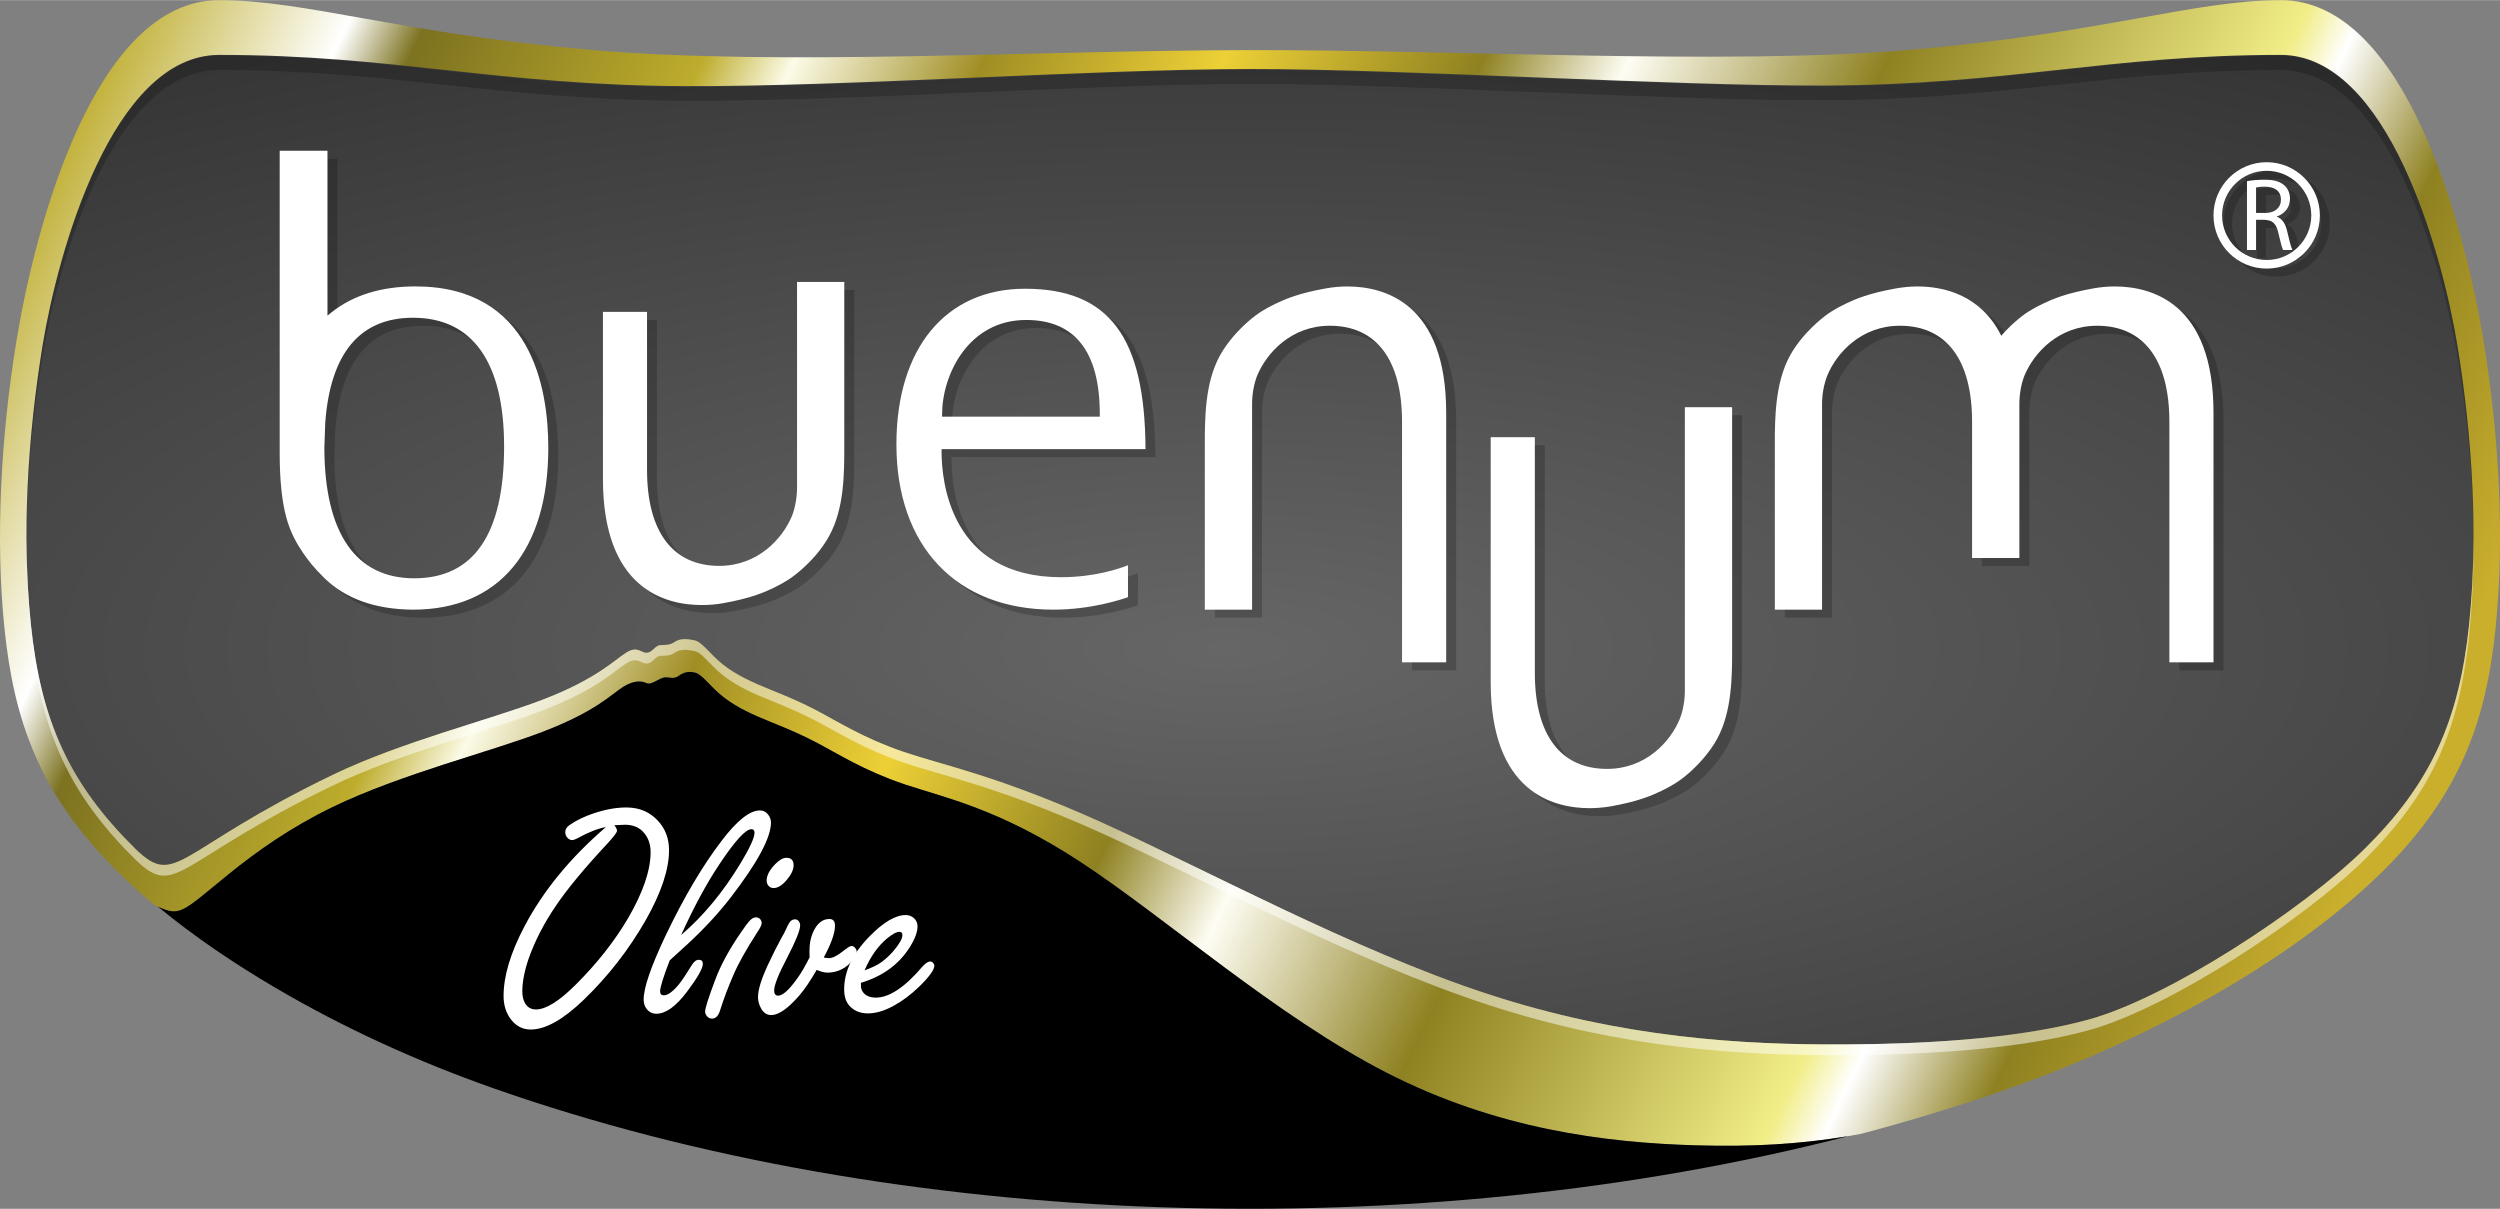 <?xml version="1.0" encoding="UTF-8"?>
<!DOCTYPE svg PUBLIC "-//W3C//DTD SVG 1.1//EN" "http://www.w3.org/Graphics/SVG/1.1/DTD/svg11.dtd">
<!-- Creator: CorelDRAW 2017 -->
<svg xmlns="http://www.w3.org/2000/svg" xml:space="preserve" width="3346px" height="1618px" version="1.1" style="shape-rendering:geometricPrecision; text-rendering:geometricPrecision; image-rendering:optimizeQuality; fill-rule:evenodd; clip-rule:evenodd"
viewBox="0 0 5226.49 2526.78"
 xmlns:xlink="http://www.w3.org/1999/xlink">
 <rect x="0" y="0" width="5226.49" height="2526.78" fill="#808080" stroke="none"/>
 <defs>
  <style type="text/css">
   <![CDATA[
    .fil2 {fill:black}
    .fil3 {fill:white;fill-rule:nonzero}
    .fil4 {fill:black;fill-opacity:0.2}
    .fil5 {fill:black;fill-rule:nonzero;fill-opacity:0.2}
    .fil6 {fill:white;fill-opacity:0.502}
    .fil1 {fill:url(#id0)}
    .fil0 {fill:url(#id1);fill-rule:nonzero}
   ]]>
  </style>
  <radialGradient id="id0" gradientUnits="userSpaceOnUse" gradientTransform="matrix(1.14792E-05 -0.569 1.639 1.72187E-05 340 2813)" cx="2562.09" cy="1355.75" r="3485.22" fx="2562.09" fy="1355.75">
   <stop offset="0" style="stop-opacity:1; stop-color:#666666"/>
   <stop offset="0.761" style="stop-opacity:1; stop-color:#333333"/>
   <stop offset="1" style="stop-opacity:1; stop-color:black"/>
  </radialGradient>
  <linearGradient id="id1" gradientUnits="userSpaceOnUse" x1="-228.35" y1="23.79" x2="4663.19" y2="2371.31">
   <stop offset="0" style="stop-opacity:1; stop-color:#F1E039"/>
   <stop offset="0.078" style="stop-opacity:1; stop-color:#BDAC2C"/>
   <stop offset="0.161" style="stop-opacity:1; stop-color:white"/>
   <stop offset="0.188" style="stop-opacity:1; stop-color:#7C7220"/>
   <stop offset="0.29" style="stop-opacity:1; stop-color:#BDAC2C"/>
   <stop offset="0.322" style="stop-opacity:1; stop-color:#FCFBE7"/>
   <stop offset="0.388" style="stop-opacity:1; stop-color:#A08E24"/>
   <stop offset="0.471" style="stop-opacity:1; stop-color:#EDD036"/>
   <stop offset="0.561" style="stop-opacity:1; stop-color:#8E8121"/>
   <stop offset="0.612" style="stop-opacity:1; stop-color:#FEFDF3"/>
   <stop offset="0.702" style="stop-opacity:1; stop-color:#8E8121"/>
   <stop offset="0.839" style="stop-opacity:1; stop-color:#F1ED87"/>
   <stop offset="0.859" style="stop-opacity:1; stop-color:white"/>
   <stop offset="0.91" style="stop-opacity:1; stop-color:#8E8121"/>
   <stop offset="1" style="stop-opacity:1; stop-color:#CAAF2D"/>
  </linearGradient>
 </defs>
 <g id="Capa_x0020_1">
  <path class="fil0" d="M1238.3 104.29c-396.79,-33.86 -599.06,-104.29 -779.95,-104.29 -262.22,0 -385.88,480.52 -423.69,710.77 -32.98,200.87 -44.67,417.2 -25.23,603.74 19.44,186.55 70.02,343.31 236.76,507.76 23.47,23.14 49.23,46.43 77.12,69.69 53.87,25.4 52.46,18.44 153.34,-63.59 60.33,-49.06 132.18,-99.73 218.97,-141.6 143.55,-69.26 327.96,-114.52 439.5,-157.32 111.54,-42.81 143.37,-78.51 167.15,-93.45 23.79,-14.95 39.53,-12.8 49.6,-8.06 10.08,4.76 27.11,-11.41 38.21,-12.13 11.11,-0.73 17.87,4.58 28.94,-3.24 11.06,-7.81 20.7,-9.86 34.09,-6.69 13.4,3.17 28.99,24.69 49.56,42.95 20.57,18.26 46.12,33.28 79.39,47.93 33.26,14.66 74.23,28.95 121.77,53.7 47.53,24.75 101.63,59.95 185.73,88.44 84.1,28.48 198.21,50.26 372.06,164.58 173.84,114.33 407.42,321.2 637.43,438.91 230.02,117.71 456.44,146.25 646.44,151.77 121.46,3.52 228.03,-2.37 343.76,-23.67 105.41,-27.75 208.18,-59.13 307.61,-94.14 333.77,-117.51 616.69,-289.64 783.44,-454.08 166.74,-164.45 217.32,-321.21 236.76,-507.76 19.44,-186.54 7.75,-402.87 -25.23,-603.74 -37.81,-230.25 -161.47,-710.77 -423.69,-710.77 -180.89,0 -373,69.62 -779.95,104.29 -370.7,31.59 -940.1,-0.39 -1374.7,0.17 -453.11,0.59 -978.41,33.7 -1375.19,-0.17z"/>
  <path class="fil1" d="M458.35 114.47c-223.94,0 -337.74,414.95 -369.06,605.85 -30.88,188.14 -44.49,395.46 -24.7,585.41 21.02,201.74 80.92,332.94 218.38,468.49 86.1,83.63 83.94,4.01 412.65,-154.61 143.55,-69.26 327.96,-114.51 439.5,-157.32 111.54,-42.8 150.23,-83.16 174.01,-98.1 23.79,-14.94 30.34,0.58 42.74,0.27 12.41,-0.31 17.46,-15.27 28.56,-15.99 11.11,-0.72 19.72,0.76 30.79,-7.05 11.08,-7.81 28.5,-5.87 41.89,-2.7 13.4,3.19 28.99,24.69 49.56,42.95 20.57,18.26 46.12,33.28 79.39,47.93 33.26,14.66 74.23,28.96 121.77,53.7 47.53,24.75 101.63,59.96 185.73,88.45 84.1,28.48 198.21,50.25 411.77,146.52 213.56,96.28 526.58,267.05 808.93,359.49 282.36,92.43 534.06,106.53 745.65,105.45 211.58,-1.07 383.06,-17.32 509.9,-51.86 166.98,-45.46 449.67,-230.86 577.71,-357.13 137.46,-135.55 197.36,-266.75 218.38,-468.49 19.8,-189.95 6.18,-397.27 -24.7,-585.41 -31.32,-190.9 -145.12,-605.85 -369.06,-605.85 -357.99,0 -569.91,62.75 -954.05,64.06 -323.05,1.1 -881.36,-34.89 -1200.85,-34.56 -332.92,0.35 -847.18,37.36 -1183.57,35.78 -388.95,-1.81 -608.17,-65.28 -971.32,-65.28z"/>
  <path class="fil2" d="M330.24 1895.18c76.9,63.68 161.69,120.37 246.09,169.93 143.42,84.23 297.16,154.06 453.99,209.28 848.76,298.84 1932.45,332.23 2833.68,100.53 -106.15,17.68 -205.93,22.5 -318.51,19.24 -189.99,-5.52 -416.42,-34.06 -646.44,-151.77 -230.01,-117.71 -463.59,-324.58 -637.43,-438.91 -173.85,-114.32 -287.96,-136.1 -372.06,-164.58 -84.1,-28.49 -138.2,-63.69 -185.74,-88.44 -47.53,-24.74 -88.5,-39.04 -121.76,-53.7 -33.27,-14.65 -58.82,-29.68 -79.39,-47.93 -20.57,-18.26 -36.16,-39.78 -49.56,-42.95 -13.39,-3.18 -23.03,-1.12 -34.09,6.69 -11.07,7.82 -17.83,2.51 -28.94,3.24 -11.1,0.71 -28.13,16.89 -38.21,12.13 -10.07,-4.74 -25.81,-6.89 -49.6,8.06 -23.78,14.94 -55.61,50.64 -167.15,93.45 -111.54,42.8 -295.95,88.06 -439.5,157.32 -86.79,41.87 -158.64,92.54 -218.97,141.6 -96.35,78.35 -99.4,88.21 -146.41,66.81z"/>
  <path class="fil3" d="M1266.65 1728.85c-16.51,2.86 -36.23,10.55 -59.04,23.15 -4.92,2.64 -8.82,4.01 -11.8,4.01 -3.09,0 -6.19,-1.6 -9.4,-4.7 -3.09,-3.32 -4.7,-7.45 -4.7,-12.14 0,-5.4 2.87,-10.09 8.37,-14.1 13.75,-9.86 30.6,-18.11 50.78,-24.88 24.41,-8.25 47.22,-12.38 68.54,-12.38 27.05,0 49.06,9.29 66.14,27.86 15.47,16.62 23.15,37.13 23.15,61.55 0,40.23 -16.39,89.18 -49.05,146.72 -35.31,61.55 -78.41,116.92 -129.3,165.98 -42.99,41.37 -79.9,62.12 -110.84,62.12 -18.11,0 -32.79,-8.25 -44.02,-24.87 -8.48,-12.95 -12.72,-27.97 -12.72,-45.05 0,-41.84 14.55,-90.44 43.67,-145.68 38.97,-74.17 95.71,-143.4 170.22,-207.59zm17.54 -3.9c3.89,4.47 5.72,8.37 5.72,11.8 0,2.87 -6.07,11.01 -18.11,24.42 -49.29,52.84 -85.85,96.86 -109.57,132.05 -24.65,36.22 -43.45,72.56 -56.52,109.13 -9.16,26.35 -13.75,49.74 -13.75,70.14 0,10.09 2.06,18.46 6.08,25.22 5.15,8.25 12.6,12.38 22.46,12.38 20.86,0 48.71,-17.43 83.68,-52.38 44.36,-44.36 80.57,-90.33 108.66,-138.01 31.52,-54.22 47.34,-100.41 47.34,-138.7 0,-17.88 -5.84,-32.55 -17.42,-44.02 -9.06,-8.7 -21.21,-13.06 -36.68,-13.06l-21.89 1.03z"/>
  <path id="1" class="fil3" d="M1400.18 2007.39c-6.76,17.42 -11.8,31.52 -15.13,42.29 -3.32,10.66 -5.04,18.23 -5.04,22.47 0,5.62 2.63,8.37 8.02,8.37 8.02,0 18.46,-7.56 31.18,-22.81 6.08,-7.45 15.01,-20.75 26.82,-40.01 4.7,-7.68 9.63,-11.46 14.68,-11.46 5.84,0 8.7,2.75 8.7,8.37 0,9.63 -11.12,29.11 -33.24,58.46 -23.04,30.6 -44.35,45.96 -64.07,45.96 -8.49,0 -15.36,-3.55 -20.75,-10.77 -3.78,-5.16 -5.73,-11.35 -5.73,-18.8 0,-12.5 3.78,-29.8 11.46,-51.92 7.57,-22.13 18.92,-49.07 33.93,-80.82 38.51,-80.81 77.84,-147.29 117.95,-199.67 31.98,-42.07 58.57,-63.05 79.67,-63.05 6.65,0 12.14,2.52 16.39,7.68 4.47,5.16 6.76,11.12 6.76,17.77 0,31.41 -27.97,83.44 -84.02,156.35 -24.99,32.43 -55.02,64.87 -89.98,97.31 -9.17,8.49 -21.66,19.95 -37.6,34.28zm23.73 -52.84c46.54,-39.9 88.26,-90.21 124.94,-151.19 19.03,-31.53 28.54,-52.5 28.54,-62.82 0,-4.93 -2.18,-7.33 -6.42,-7.33 -12.26,0 -34.61,24.52 -67.17,73.59 -26.82,40.23 -53.41,89.52 -79.89,147.75z"/>
  <path id="2" class="fil3" d="M1580.37 1917.52c3.78,0 6.88,1.49 9.4,4.36 1.72,2.52 2.64,4.93 2.64,7.44 0,4.02 -3.21,10.67 -9.75,20.18 -23.15,35.99 -39.77,65.68 -49.51,88.95 -10.55,23.95 -19.84,48.6 -27.86,73.93 -3.56,11.24 -9.17,16.86 -16.74,16.86 -4.47,0 -8.02,-1.84 -10.77,-5.39 -2.4,-2.87 -3.67,-6.08 -3.67,-9.4 0,-6.77 7.11,-29.12 21.44,-67.17 11.23,-30.04 29.23,-63.28 54.33,-99.5 8.02,-11.92 14.1,-19.83 18.11,-23.84 4.01,-4.24 8.14,-6.42 12.38,-6.42zm63.62 -124.48c10.08,0 15.13,5.16 15.13,15.48 0,9.39 -4.93,19.82 -14.79,31.28 -9.4,11.01 -18.45,16.51 -27.17,16.51 -4.24,0 -7.68,-1.6 -10.42,-4.7 -2.64,-2.98 -4.02,-6.53 -4.02,-10.78 0,-10.77 5.96,-22.23 17.77,-34.38 8.71,-8.94 16.62,-13.41 23.5,-13.41z"/>
  <path id="3" class="fil3" d="M1707.37 2027.33c-13.64,23.5 -25.44,40.93 -35.3,52.27 -23.96,28.08 -43.9,42.18 -59.84,42.18 -9.63,0 -16.96,-5.27 -22.12,-15.82 -3.55,-6.88 -5.38,-14.21 -5.38,-21.77 0,-14.79 6.41,-36.23 19.14,-64.19 11.46,-24.42 21.09,-43.56 28.88,-57.77 5.85,-9.98 9.29,-16.63 10.43,-19.72 2.64,-6.07 5.05,-10.66 7.11,-13.87 2.86,-4.7 6.87,-6.99 12.03,-6.99 2.75,0 5.05,1.14 7.11,3.32 2.18,2.75 3.33,5.84 3.33,9.4 0,10.09 -9.06,32.67 -27.17,67.51 -18.11,34.51 -27.16,57.43 -27.16,68.55 0,7.22 2.86,10.78 8.47,10.78 9.63,0 23.28,-12.5 41.04,-37.6 7.91,-11.12 16.05,-25.33 24.64,-42.53 -0.22,-5.61 -0.34,-9.85 -0.34,-12.72 0,-16.73 3.1,-31.29 9.4,-43.56 8.03,-15.93 18.8,-23.84 32.33,-23.84 7.79,0 11.68,4.7 11.68,14.1 0,15.13 -7.79,37.25 -23.49,66.36 4.47,0.93 8.02,1.38 10.77,1.38 7.34,0 16.97,-4.7 28.89,-14.1 9.4,-7.56 15.59,-11.46 18.46,-11.46 2.51,0 5.04,1.49 7.79,4.36 1.95,2.52 2.98,4.93 2.98,7.45 0,8.02 -5.62,17.07 -16.85,27.05 -12.95,11.35 -27.74,16.96 -44.36,16.96 -6.42,0 -13.98,-1.94 -22.47,-5.73z"/>
  <path id="4" class="fil3" d="M1799.87 2054.38l0 5.96c0,4.93 1.27,9.18 3.67,12.73 5.62,8.14 14.79,12.26 27.51,12.26 28.08,0 60.41,-21.55 97.09,-64.53 6.53,-7.34 12.04,-11.01 16.5,-11.01 2.42,0 4.7,1.15 6.65,3.67 1.38,1.84 2.07,3.44 2.07,5.05 0,8.71 -10.78,23.49 -32.21,44.36 -16.85,16.27 -34.74,29.68 -53.76,40 -19.03,10.32 -36.68,15.47 -53.08,15.47 -16.84,0 -30.03,-5.84 -39.77,-17.42 -6.53,-8.03 -9.74,-19.03 -9.74,-32.89 0,-37.84 17.76,-74.86 53.41,-111.08 28.78,-29.46 53.99,-44.24 75.43,-44.24 5.84,0 11.12,1.83 15.82,5.38 5.84,4.7 8.71,10.89 8.71,18.46 0,11.8 -5.51,26.36 -16.39,43.67 -22.58,35.76 -56.51,60.53 -101.91,74.16zm7.57 -26.13c15.59,-5.39 27.97,-11.46 36.91,-18.23 15.59,-12.03 27.97,-25.79 37.14,-41.03 3.32,-5.39 5.04,-10.2 5.04,-14.44 0,-4.48 -2.17,-6.77 -6.42,-6.77 -5.73,0 -13.98,4.36 -24.76,13.18 -19.14,15.48 -35.18,37.83 -47.91,67.29z"/>
  <path class="fil4" d="M458.35 116.09c-223.94,0 -337.74,414.95 -369.06,605.85 -21.37,130.18 -34.46,269.57 -33.95,406.02 0.49,-129.58 13.4,-261.41 33.95,-384.85 31.32,-188.14 145.12,-597.08 369.06,-597.08 363.15,0 582.38,62.54 971.32,64.34 336.39,1.55 850.66,-34.93 1183.57,-35.27 319.49,-0.33 877.8,35.15 1200.85,34.06 384.14,-1.29 596.06,-63.13 954.05,-63.13 223.94,0 337.74,408.94 369.06,597.08 20.56,123.47 33.47,255.33 33.95,384.94 0.52,-136.48 -12.58,-275.9 -33.95,-406.11 -31.32,-190.9 -145.12,-605.85 -369.06,-605.85 -357.99,0 -569.91,62.75 -954.05,64.06 -323.05,1.1 -881.36,-34.89 -1200.85,-34.56 -332.91,0.35 -847.18,37.36 -1183.57,35.79 -388.94,-1.83 -608.17,-65.29 -971.32,-65.29z"/>
  <path class="fil5" d="M4737.23 461.74l19.2 0c20.19,0 32.91,-10.88 32.91,-27.75 0,-18.72 -13.6,-26.97 -33.5,-27.21 -9.18,0 -15.57,0.88 -18.61,1.68l0 53.28zm-593.59 701.9l0 -103.57 0 123 98.85 0 0 -321.77c0,-20.45 3.61,-41.45 10.4,-58.95 19.95,-48.5 71.82,-104.84 152.13,-104.84 97.36,0 151.07,71.23 151.07,200.72l0 502.91 92.23 0 0 -522.03c0,-229.41 -129.38,-263.72 -206.65,-263.72 -15.94,0 -31.01,1.63 -45.02,4.13 -56.58,10.17 -84.03,21.93 -105.55,32.21 -21.58,10.47 -37.15,19.67 -56.86,37.04 -9.43,8.21 -19.65,18.26 -29.61,29.67 -43.21,-86.59 -121.82,-103.05 -175.25,-103.05 -15.94,0 -31.06,1.63 -45.08,4.13 -56.59,10.17 -84.03,21.93 -105.49,32.21 -21.51,10.47 -37.16,19.67 -56.8,37.04 -19.78,17.27 -43.51,42.58 -59.26,71.54 -15.71,29.01 -23.55,61.7 -27.45,94.43 -4.02,32.56 -4.02,65.3 -4.02,88.32l0 117.01 0 -107.58 0 107.58 0 230.99 98.74 0 0 -429.76c0,-20.45 3.84,-41.45 10.64,-58.95 19.77,-48.5 71.65,-104.84 152.14,-104.84 97.33,0 150.84,71.23 150.84,200.72l0 54.26 0 -9.43 0 9.43 0 107.58 0 103.57zm-1604.02 -211.15l0 107.6 0 -117c0,-23.1 0,-55.77 3.91,-88.52 3.89,-32.56 11.62,-65.3 27.44,-94.26 15.76,-28.96 39.48,-54.27 59.13,-71.52 19.72,-17.28 35.36,-26.57 56.88,-37.04 21.56,-10.35 49.07,-22.18 105.49,-32.28 14.07,-2.56 29.12,-4.07 45.13,-4.07 77.16,0 206.61,34.3 206.61,263.71l0 522.03 -92.3 0 0 -502.96c0,-129.44 -53.6,-200.67 -150.96,-200.67 -80.42,0 -132.18,56.45 -152.12,104.84 -6.8,17.62 -10.41,38.62 -10.41,58.98l0 429.73 -98.8 0 0 -230.97 0 -107.6zm1102.35 416.5l0 -107.59 0 117.12c0,23.14 0,55.65 -3.95,88.38 -3.85,32.58 -11.64,65.43 -27.45,94.39 -15.82,28.85 -39.55,54.25 -59.15,71.52 -19.77,17.17 -35.35,26.46 -56.98,37.05 -21.41,10.35 -48.9,22.03 -105.43,32.27 -13.96,2.44 -29.08,3.96 -45.06,3.96 -77.12,0 -206.68,-34.31 -206.68,-263.59l0 -512.02 92.3 0 0 492.94c0,129.32 53.66,200.56 150.96,200.56 80.53,0 132.34,-56.36 152.17,-104.85 6.86,-17.51 10.47,-38.49 10.47,-58.97l0 -592.38 98.8 0 0 393.62 0 107.59zm-1856.12 -424.55l0 -107.57 0 116.97c0,23.22 0,55.9 -3.84,88.41 -3.89,32.67 -11.64,65.17 -27.52,94.37 -15.68,29.07 -39.42,54.38 -59.12,71.53 -19.71,17.38 -35.31,26.46 -56.77,37.16 -21.68,10.36 -49.07,22.05 -105.59,32.16 -14.08,2.67 -29.13,3.94 -45.07,3.94 -77.16,0 -206.61,-34.18 -206.61,-263.47l0 -349.37 92.16 0 0 330.18c0,129.44 53.67,200.78 151.02,200.78 80.48,0 132.3,-56.56 152.25,-104.95 6.62,-17.5 10.35,-38.5 10.35,-58.98l0 -429.73 98.74 0 0 231 0 107.57zm204.5 -61.9c0,-81.88 54.54,-197.08 175.66,-197.08 102.24,0 154.05,66.36 154.05,197.08l0 5.11 -329.71 0 0 -5.11zm-1.11 78.03l0 -5.11 426.36 0c-0.99,-234.99 -76.59,-335.29 -252.09,-335.29 -165.67,0 -268.65,124.73 -268.65,325.28 0,213.31 125.79,345.61 327.98,345.61 78.72,0 141.41,-20.89 156.13,-26.12l0 -66.76c-18.56,7.51 -70.48,25.06 -139.87,25.06 -231.84,0 -249.86,-201.01 -249.86,-262.67zm-1102.43 264.96c-122.41,0 -187.37,-94.37 -187.9,-273.02 0.64,-17.25 1.33,-34.76 1.86,-52.27 10.81,-145.5 72.51,-219.41 183.53,-219.41 124.62,0 190.39,93.1 190.39,269.19 0,182.82 -63.22,275.51 -187.88,275.51zm280.27 -273.02c0,-125.84 -36.1,-337.21 -277.6,-337.21 -71.13,0 -130.2,18.13 -175.62,54.25l-8.44 6.86 0 -344.71 -99.89 0 0 632.15c0,55.31 4.58,100.32 13.71,134.05 8.97,32.9 21.99,54.82 34.49,73.55 11.86,17.27 23.44,32.16 44.83,53.16 44.84,43.84 107.3,66 185.74,66.46 179.69,0 282.78,-123.44 282.78,-338.56zm3592.42 -578.91c-51.41,0 -93.21,41.92 -93.21,93.27 0,51.53 41.8,93.21 93.21,93.21 51.41,0 93.27,-41.68 93.27,-93.21 0,-51.35 -41.86,-93.27 -93.27,-93.27zm0 204.47c-61.35,0 -111.18,-49.79 -111.18,-111.2 0,-61.34 49.83,-111.24 111.18,-111.24 61.29,0 111.24,49.9 111.24,111.24 0,61.41 -49.95,111.2 -111.24,111.2zm-41.16 -182.79c9.6,-1.93 23.2,-3.04 36.11,-3.04 20.31,0 33.15,3.61 42.23,12.04 7.38,6.46 11.57,16.35 11.57,27.69 0,19.19 -12.21,31.8 -27.51,37.16l0 0.57c11.22,3.84 17.85,14.43 21.39,29.42 4.78,20.29 8.26,34.6 11.29,40.08l-19.55 0c-2.32,-4.08 -5.57,-16.7 -9.71,-34.78 -4.3,-20.18 -12.21,-27.8 -29.12,-28.37l-17.81 0 0 63.15 -18.89 0 0 -143.92z"/>
  <path class="fil3" d="M4716.42 444.95l19.19 0c20.19,0 32.92,-10.88 32.92,-27.74 0,-18.73 -13.6,-26.99 -33.5,-27.22 -9.18,0 -15.57,0.87 -18.61,1.69l0 53.27zm-593.6 701.9l0 -103.57 0 123 98.86 0 0 -321.76c0,-20.46 3.61,-41.46 10.4,-58.97 19.94,-48.49 71.82,-104.83 152.13,-104.83 97.35,0 151.07,71.22 151.07,200.72l0 502.9 92.23 0 0 -522.02c0,-229.41 -129.39,-263.73 -206.66,-263.73 -15.94,0 -31,1.64 -45.02,4.14 -56.57,10.18 -84.03,21.92 -105.54,32.21 -21.58,10.47 -37.16,19.66 -56.87,37.04 -9.43,8.21 -19.65,18.26 -29.6,29.67 -43.21,-86.59 -121.82,-103.06 -175.26,-103.06 -15.94,0 -31.06,1.64 -45.06,4.14 -56.59,10.18 -84.04,21.92 -105.5,32.21 -21.51,10.47 -37.16,19.66 -56.81,37.04 -19.78,17.28 -43.49,42.58 -59.26,71.54 -15.71,29.01 -23.55,61.7 -27.44,94.44 -4.02,32.55 -4.02,65.29 -4.02,88.32l0 117 0 -107.57 0 107.57 0 230.98 98.73 0 0 -429.74c0,-20.46 3.85,-41.46 10.66,-58.97 19.76,-48.49 71.63,-104.83 152.12,-104.83 97.34,0 150.84,71.22 150.84,200.72l0 54.27 0 -9.43 0 9.43 0 107.57 0 103.57zm-1604.02 -211.14l0 107.58 0 -117c0,-23.1 0,-55.76 3.91,-88.52 3.89,-32.55 11.62,-65.29 27.44,-94.25 15.77,-28.96 39.48,-54.26 59.13,-71.52 19.72,-17.28 35.36,-26.58 56.89,-37.05 21.56,-10.34 49.07,-22.16 105.48,-32.26 14.08,-2.58 29.12,-4.08 45.13,-4.08 77.16,0 206.61,34.3 206.61,263.71l0 522.02 -92.3 0 0 -502.95c0,-129.45 -53.6,-200.67 -150.95,-200.67 -80.43,0 -132.18,56.46 -152.13,104.83 -6.79,17.62 -10.4,38.62 -10.4,58.98l0 429.73 -98.81 0 0 -230.97 0 -107.58zm1102.35 416.49l0 -107.59 0 117.11c0,23.15 0,55.66 -3.95,88.4 -3.84,32.57 -11.64,65.42 -27.44,94.38 -15.83,28.85 -39.55,54.25 -59.15,71.53 -19.78,17.15 -35.36,26.45 -56.98,37.03 -21.42,10.35 -48.91,22.04 -105.43,32.28 -13.97,2.44 -29.08,3.95 -45.07,3.95 -77.11,0 -206.68,-34.3 -206.68,-263.59l0 -512.02 92.3 0 0 492.95c0,129.31 53.67,200.56 150.96,200.56 80.53,0 132.35,-56.36 152.18,-104.86 6.85,-17.5 10.46,-38.49 10.46,-58.96l0 -592.37 98.8 0 0 393.61 0 107.59zm-1856.11 -424.56l0 -107.57 0 116.99c0,23.2 0,55.89 -3.85,88.4 -3.89,32.67 -11.63,65.18 -27.51,94.37 -15.69,29.08 -39.43,54.38 -59.12,71.52 -19.72,17.39 -35.31,26.48 -56.78,37.17 -21.67,10.35 -49.07,22.04 -105.59,32.16 -14.08,2.68 -29.13,3.94 -45.06,3.94 -77.17,0 -206.62,-34.18 -206.62,-263.48l0 -349.37 92.17 0 0 330.19c0,129.45 53.67,200.79 151.02,200.79 80.47,0 132.3,-56.58 152.25,-104.95 6.62,-17.51 10.35,-38.51 10.35,-58.98l0 -429.73 98.74 0 0 230.98 0 107.57zm204.49 -61.89c0,-81.88 54.55,-197.08 175.67,-197.08 102.23,0 154.04,66.36 154.04,197.08l0 5.11 -329.71 0 0 -5.11zm-1.11 78.03l0 -5.11 426.36 0c-0.99,-234.99 -76.58,-335.3 -252.09,-335.3 -165.66,0 -268.65,124.74 -268.65,325.3 0,213.29 125.79,345.59 327.98,345.59 78.73,0 141.41,-20.88 156.13,-26.1l0 -66.76c-18.55,7.49 -70.48,25.05 -139.86,25.05 -231.85,0 -249.87,-201.02 -249.87,-262.67zm-1102.43 264.96c-122.4,0 -187.37,-94.37 -187.9,-273.02 0.64,-17.26 1.34,-34.76 1.87,-52.27 10.81,-145.5 72.51,-219.42 183.53,-219.42 124.61,0 190.38,93.11 190.38,269.2 0,182.83 -63.21,275.51 -187.88,275.51zm280.28 -273.02c0,-125.84 -36.1,-337.21 -277.61,-337.21 -71.12,0 -130.2,18.14 -175.62,54.25l-8.43 6.85 0 -344.7 -99.9 0 0 632.15c0,55.31 4.58,100.32 13.72,134.05 8.96,32.9 21.99,54.83 34.48,73.55 11.87,17.27 23.44,32.16 44.83,53.16 44.85,43.85 107.3,66 185.75,66.46 179.68,0 282.78,-123.45 282.78,-338.56zm3592.42 -578.91c-51.41,0 -93.21,41.92 -93.21,93.26 0,51.53 41.8,93.22 93.21,93.22 51.4,0 93.27,-41.69 93.27,-93.22 0,-51.34 -41.87,-93.26 -93.27,-93.26zm0 204.46c-61.35,0 -111.18,-49.77 -111.18,-111.2 0,-61.33 49.83,-111.23 111.18,-111.23 61.29,0 111.24,49.9 111.24,111.23 0,61.43 -49.95,111.2 -111.24,111.2zm-41.16 -182.79c9.6,-1.92 23.2,-3.03 36.1,-3.03 20.31,0 33.15,3.62 42.23,12.04 7.39,6.46 11.57,16.35 11.57,27.69 0,19.18 -12.21,31.79 -27.51,37.15l0 0.58c11.23,3.84 17.85,14.42 21.4,29.42 4.78,20.3 8.26,34.6 11.29,40.07l-19.55 0c-2.33,-4.06 -5.57,-16.69 -9.71,-34.77 -4.3,-20.18 -12.21,-27.79 -29.13,-28.38l-17.8 0 0 63.15 -18.89 0 0 -143.92z"/>
  <path class="fil6" d="M55.36 1129.52c-0.37,67.27 2.49,133.97 9.23,198.65 21.02,201.73 80.92,332.94 218.38,468.49 86.1,83.62 83.94,4 412.65,-154.61 143.55,-69.26 327.96,-114.52 439.5,-157.32 111.54,-42.81 150.23,-83.16 174.01,-98.11 23.79,-14.94 30.35,0.58 42.74,0.27 12.41,-0.3 17.46,-15.26 28.56,-15.99 11.11,-0.71 19.72,0.76 30.79,-7.05 11.08,-7.81 28.5,-5.86 41.89,-2.69 13.4,3.18 28.99,24.69 49.56,42.94 20.57,18.27 46.12,33.28 79.39,47.94 33.26,14.65 74.23,28.95 121.76,53.69 47.54,24.75 101.64,59.96 185.74,88.45 84.1,28.49 198.21,50.26 411.77,146.53 213.57,96.27 526.58,267.04 808.93,359.48 282.36,92.44 534.06,106.53 745.65,105.45 211.58,-1.07 383.06,-17.32 509.9,-51.85 166.98,-45.47 449.67,-230.86 577.71,-357.13 137.46,-135.55 197.36,-266.76 218.38,-468.49 6.73,-64.62 9.6,-131.26 9.23,-198.46 -0.31,59.58 -3.24,118.6 -9.23,176.02 -21.02,201.74 -80.92,332.94 -218.38,468.49 -128.04,126.27 -410.73,311.67 -577.71,357.13 -126.84,34.54 -298.32,50.79 -509.9,51.86 -211.59,1.08 -463.29,-13.01 -745.65,-105.45 -282.35,-92.44 -595.36,-263.21 -808.93,-359.49 -213.56,-96.27 -327.67,-118.04 -411.77,-146.52 -84.1,-28.49 -138.2,-63.7 -185.74,-88.45 -47.53,-24.74 -88.5,-39.04 -121.76,-53.7 -33.27,-14.65 -58.82,-29.67 -79.39,-47.93 -20.57,-18.26 -36.16,-39.76 -49.56,-42.95 -13.39,-3.17 -30.81,-5.11 -41.89,2.7 -11.07,7.81 -19.68,6.33 -30.79,7.05 -11.1,0.73 -16.15,15.68 -28.56,15.99 -12.39,0.3 -18.95,-15.21 -42.74,-0.27 -23.78,14.94 -62.47,55.3 -174.01,98.1 -111.54,42.81 -295.95,88.06 -439.5,157.32 -328.71,158.62 -326.55,238.24 -412.65,154.61 -137.46,-135.55 -197.36,-266.75 -218.38,-468.49 -5.99,-57.48 -8.92,-116.56 -9.23,-176.21z"/>
 </g>
</svg>
